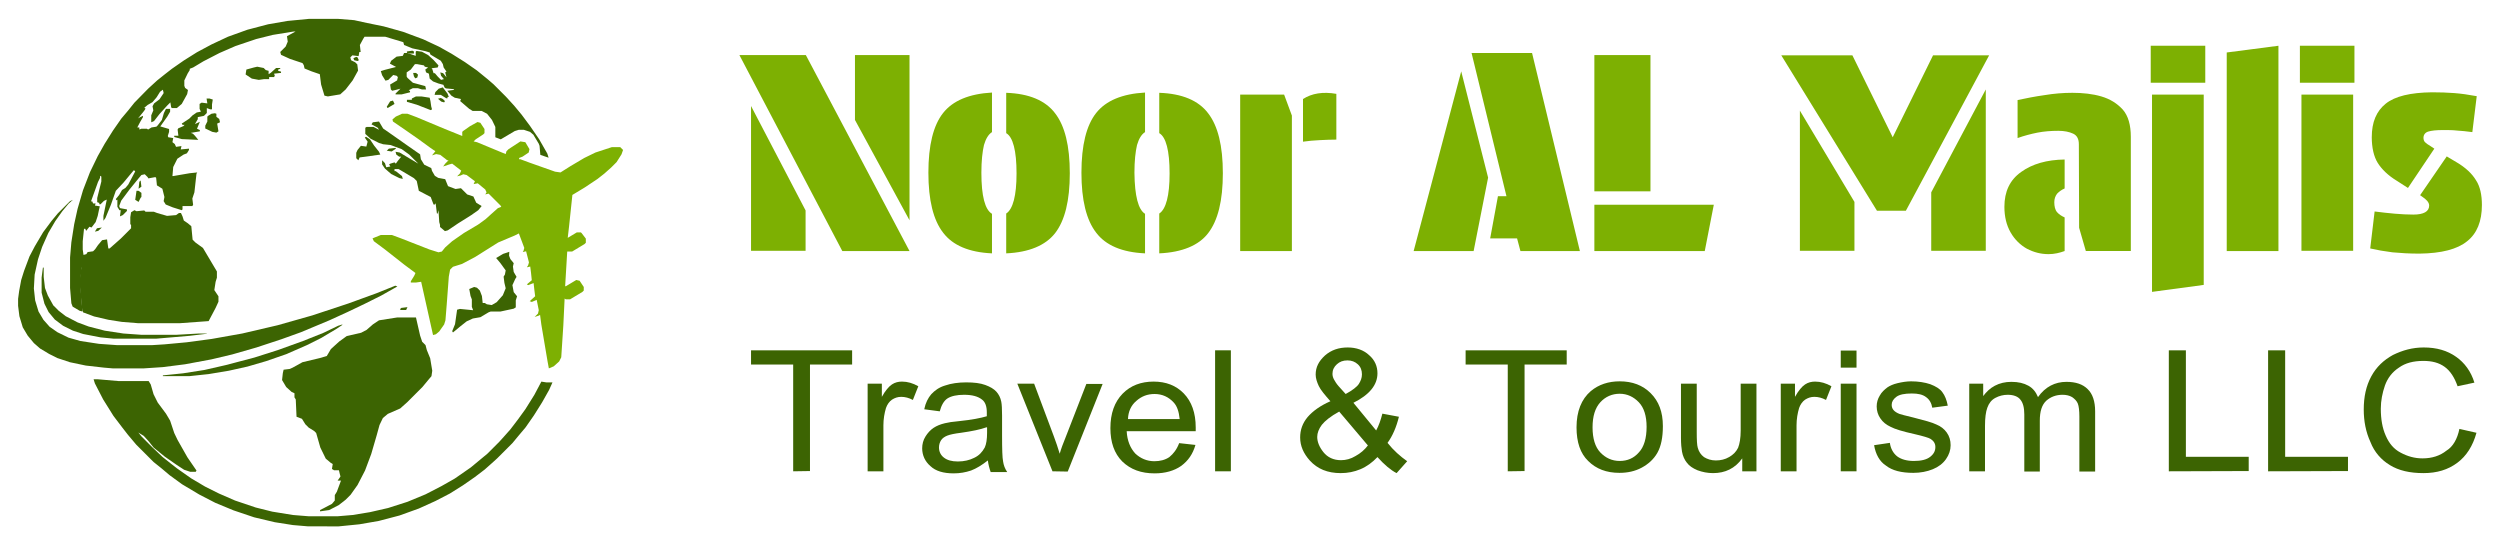 <?xml version="1.0" encoding="utf-8"?>
<!-- Generator: Adobe Illustrator 25.0.1, SVG Export Plug-In . SVG Version: 6.00 Build 0)  -->
<svg version="1.1" id="Layer_1" xmlns="http://www.w3.org/2000/svg" xmlns:xlink="http://www.w3.org/1999/xlink" x="0px" y="0px"
	 viewBox="0 0 967 206" style="enable-background:new 0 0 967 206;" xml:space="preserve">
<style type="text/css">
	.st0{fill:#3C6402;}
	.st1{fill:#7DB002;}
</style>
<path class="st0" d="M130.8,7.3h-11.3l-8.3,0.8l-7.5,1.3l-8,2.1l-7.5,2.7l-6.4,3l-5.6,3l-5.1,3.2l-4.6,3.2l-2.7,2.1l-3,2.4l-3.5,3.2
	L52,39.7l-2.4,3l-2.7,3.2l-3.2,4.6l-3.2,5.1l-2.7,4.8l-3,6.2l-2.7,7L30,80.8l-1.3,5.9l-1.1,7l-0.5,5.9v11.8l0.5,5.9l0.5,1.3l2.7,1.6
	l1.1,0.3l-0.3-3.5l-0.5-6.2v-2.9l0.5-4.3l0.5-1.1l0.5-0.5l-0.8,10.2v5.9l0.3,2.7l4.3,1.6l5.6,1.3l5.1,0.8l6.2,0.5h16.4l11-0.8
	l2.7-5.1l1.1-2.4v-2.1l-1.6-2.4l0.5-3.2l0.5-1.6V105l-5.4-9.1l-2.9-2.1l-1.1-1.1L74,87.5l-1.3-1.1l-1.6-1.1l-0.5-1.6L70,82.4h-0.8
	l-1.1,0.8l-3.5,0.3l-3.8-1.1l-1.3-0.5h-3.2l-0.5-0.5l-3,0.3L52,81.3l-1.3,0.8L50.4,84v2.7l0.3,0.3v1.3l-4,4l-4.3,3.8h-0.5l-0.5-3.5
	l-1.9,0.3l-1.6,1.9l-1.1,1.6L36,97.2l-2.1,0.3l-0.5,0.8l-1.1,0.3L32,96.5v-3.2l0.5-4.8H33l0.3,0.8l1.3-1.6l0.8,0.3l1.6-2.1l0.8-2.4
	l0.5-2.4l0.3-1.3l-1.9-0.3l0.3-0.8h-1l-0.3-0.8h-0.5l2.7-7.5l0.8-1.6V68l0.5,0.3v1.9l-1.6,6.4v1.6l0.8,0.3V79h0.5l1.3-1.3l1.1-0.5
	L40,83.5v1.9l0.8-1.1l2.1-5.1l1.9-5.4l3-3.2l2.4-2.9l1.6-1.9l0.5,0.5l-2.7,5.1l-1.1,1.3l-1.3,0.8l-1.1,1.9L44.8,77l0.3,0.5l0.3-0.3
	V80l0.8,1.3h0.5l-0.3,2.4l1.1-0.5l1.6-1.6V81l-2.7-0.5l-0.3-0.8l0.8-2.1l3.2-4.3l3.5-4.3l1.1-1.3l1.3-0.3l1.1,1.1l0.3,0.5l2.7-0.5
	l0.3,0.3l0.3,2.9l2.1,1.3l0.8,3.2l-0.3,1.6l0.8,1.3l2.7,1.1l3.5,1.1l0.3-0.3v-1.3h3.8l0.3-0.5l-0.3-2.4l0.8-2.4l0.8-7.2l0.3-0.5
	L73.4,67L67,68.1h-0.3l0.3-3.5l1.6-3.2l2.4-1.6l1.3-0.5l0.8-1.3v-0.5l-3.2,0.3l0.3-1.3l-2.1,0.3l-0.5-1.1L66.7,55l0.3-1.6l-1.9-0.3
	l-0.2-0.5l0.5-1.6v-1.1l-3.4-1l2.7-3.8l1.1-1.9v-1.1h-1.6l-0.8,1.6l-0.8,2.7L61,48.5L60.5,49l-1.9,0.3l-1.3,0.8l-0.5-0.3h-2.1
	l-0.8,0.3v-0.8h-0.8l1.1-2.1l1.1-1.9v-0.5l-1.1,0.5l-0.8,0.5l2.4-3l0.5-0.8l-0.5-0.3l1.3-1.1l1.9-1.1l1.6-1.9l1.3-2.1l1.1-0.8
	l0.3,1.3l-1.6,2.4L59.6,40L59,41.1l0.3,1.6l-0.8,1.9v2.7l1.1-0.5l2.1-2.7l2.9-3.2l1.3-1.3l0.3,1.9l0.3,0.3h1.9l1.9-1.6l2.1-3.8
	l0.3-1.6L71.6,34l-0.3-0.8v-2.1l1.3-2.7l0.8-1.3v-0.5l1.3-0.5l4-2.4l6.2-3.2l6.2-2.7l8-2.7l6.4-1.6l8-1.3h0.8L111,14l0.3,2.1
	l-0.8,1.9l-2.1,2.1l0.3,1.1l3.5,1.6l4.8,1.6l0.5,0.8l0.3,1.3l2.7,1.1l3.2,1.1l0.5,4l1.3,4.3l1.3,0.3l4.8-0.8l2.1-1.9l2.7-3.5
	l2.1-3.8l-0.3-2.4l-0.8-0.8l-1.6-0.8l-0.3-1.1l0.8-0.8l2.4,0.3l0.3-1.6h0.5l-0.3-2.7l1.3-2.4l0.5-0.8h8l7,2.1l0.3,1.1l3.2,1.3
	l5.1,1.1l1.6,0.5l0.3,0.8l4,2.4l0.8,1.3l0.3,1.3l1.1,1.6l-0.5,0.3l0.5,1.9l-1.3-1.6l-1.1-0.3l0.3,1.3l1.1,1.3l-1.1,0.3l-1.3-1.3
	l-1.1-1.3h-0.5l-0.5-1.6l-0.3-0.3l2.4-0.3l0.3-0.8l-1.9-2.1l-2.1-1.9l-2.4-1.3l-2.1-0.3l-0.3,0.3v1.6l-3.2-1.1h-1.3l-0.5,1.1
	l-2.4,0.3l-2.1,1.6l-0.5,1.1l2.4,1.3l-4.3,1.1l-1.6,0.5l0.5,1.6l1.3,2.1l1.1-0.3l1.9-1.9l1.3,0.3l0.5,0.5l-0.3,1.3l-2.7,1.6l0.3,1.9
	l0.5,0.5l1.3-0.3l1.9-0.5l-1.9,1.9v0.3h2.4l3.2-0.8v-0.5l-0.5-0.3l1.6-0.8h1.9l1.6,0.5h1.6l-0.3-1.3l-4.8-1.3l-2.1-1.9l-0.3-0.5V28
	l1.6-1.1l1.6-2.1h0.8l2.7,0.5l0.3,0.5l1.3,0.3l-1.1,0.8l0.3,1.1l1.1,0.5l0.3,1.9l1.3,1.1l2.1,0.8l1.9,0.5l0.5,1.1l0.5,0.3l3.2,0.3
	l-0.3,0.3l-2.4,0.3l1.6,1.9l1.3,0.8l2.4,0.5l-0.3,0.8l3.5,3l1.3,0.8h3.5l2.1,1.1l1.9,2.4l1.3,2.7v4l2.1,0.8l5.4-3.2l1.6-0.5h1.9
	L205,51l1.3,1.1l2.1,3.5l0.3,0.8l0.3,3.5l3.2,1.1l-0.5-1.6l-3.2-5.6l-3.5-5.1l-3.2-4.3l-2.9-3.5l-3.2-3.5l-4.8-4.8l-2.2-1.9
	l-4.3-3.5l-4.6-3.2l-5.1-3.2l-4.8-2.7l-6.2-2.9l-7.8-2.9l-7.5-2.1L142,8.9l-5-1.1L130.8,7.3z"/>
<path class="st1" d="M157.6,44h-2.1l-2.4,1.1l-1.3,1.1L152,47l5.1,3.5l4.6,3.2l4.8,3.5l1.9,1.3l-1.3,1.6l1.6-0.5l1.6,0.3L173,62h0.5
	l-1.3,1.3l-0.8,1.1l2.4-0.8l1.1-0.3l3.5,2.7l-0.5,1.1l-1.1,1.1l1.3-0.3l1.1-0.5l1.3,0.3l3.2,2.4l-0.5,1.1l1.6-0.3l2.9,2.4l0.5,1.1
	l-0.5,0.8l1.3-0.3l4.6,4.6l0.3,0.5l-1.3,0.5l-2.7,2.4l-2.1,1.9l-2.9,2.1l-5.4,3.2l-4.6,3.2l-2.7,2.4l-1.3,1.6l-1.3,0.3l-3.5-1.1
	l-11-4.3l-3.5-1.3h-4.3l-3.2,1.3l0.5,1.1l4.3,3.2l7.5,5.9l4.3,3.2l-0.5,1.1l-1.3,2.1v0.5h1.9l2.1-0.3l4.6,20.6l1.1-0.3l1.3-1.1
	l1.9-2.7l0.5-1.6l0.5-6.2l0.8-10.7l0.5-2.7l1.1-1.1l3.5-1.1l5.1-2.7l8.9-5.6l6.4-2.7l1.6-0.8l2.1,5.6l-0.3,1.1l-0.3,0.5l1.3-0.3
	l1.1,4.3l-0.3,1.1l-0.5,0.8l1.3-0.3l0.3,2.4l0.3,2.9l-1.9,1.6l0.5,0.3l2.1-0.8l0.3,2.7l0.3,2.4l-2.1,1.9l0.8,0.3l1.9-0.8l0.8,4
	l-0.3,1.3l-1.3,1.3l1.6-0.5l0.5-0.3l0.5,3.8l2.4,14.2l0.5,2.7l1.9-0.8l2.1-1.9l0.8-1.6l0.8-12.3l0.5-10.4l0.5,0.3h1.6l4.8-2.9
	l0.5-0.5V111l-1.6-2.4l-1.3-0.3l-4,2.4h-0.3l0.8-13.4h1.9l4.8-2.9l0.5-0.5v-1.6l-1.6-2.1l-0.3-0.3h-1.6l-3.5,2.1l0.5-4.3l1.3-12.3
	l4.8-2.9l4.8-3.2l2.7-2.1l2.7-2.4l2.1-2.1l1.9-3L241,58l-1.1-1.1h-3.2l-6.4,2.1l-4.3,2.1l-5.4,3.2l-3.8,2.4l-2.1-0.3l-9.9-3.5
	l-3.5-1.3h-0.5v-0.5l1.3-0.5l2.4-1.6l0.3-1.3l-1.6-2.7l-1.9-0.3l-4.6,3l-0.8,0.8l-0.3,1.1L184.5,55l-1.3-0.3l0.8-0.8l2.9-1.9
	l0.5-0.5v-1.6l-1.6-2.4l-1.1-0.3l-2.9,1.6l-2.7,1.9l-0.3,0.3v1.6l-6.7-2.7l-11-4.6L157.6,44z"/>
<path class="st0" d="M160.3,122.8h-6.7l-7,1.1l-2.4,1.6l-2.4,2.1l-2.1,1.1l-5.6,1.3l-2.9,2.1L128,135l-1.6,2.7l-2.7,0.8l-6.7,1.6
	l-3.8,2.1l-1.1,0.5l-2.4,0.3l-0.3,1.3l-0.3,2.7l1.6,2.7l2.1,1.9l1.1,0.5v1.6l0.5,0.8l0.3,6.7l2.1,0.8l1.3,2.1l1.3,1.3l2.1,1.3
	l0.8,0.8l1.6,5.6l2.1,4.3l1.9,1.6l0.8,0.5l-0.3,1.9l0.8,0.5h1.9l0.3,1.3l0.3,1.1l-1.1,1.6h1.3l-1.6,4.3l-0.8,1.3v2.1l-1.1,1.3
	l-4.6,2.4v0.5l3.5-0.5l3.7-1.9l2.7-2.1l1.9-1.9l2.7-3.8l2.9-5.6l2.4-6.4l2.1-7.2l1.1-4l1.3-2.7l1.9-1.6l4.8-2.1l2.7-2.4l5.9-5.9
	l2.4-2.9l1.1-1.3l0.3-2.1l-0.8-4.8l-1.3-3.2l-0.5-1.9l-1.3-1.3l-0.8-2.4l-1.6-7L160.3,122.8z"/>
<path class="st0" d="M37.8,146.7h-1.6l0.5,1.6l3.2,6.2l4,6.4l3.5,4.6l2.1,2.7l3.2,3.8l6.7,6.7l3,2.4l3.2,2.7l4.8,3.5l6.7,4l6.2,3.2
	l7,2.9l8,2.7l8,1.9l7,1.1l5.9,0.5H131l8-0.8l7.5-1.3l8-2.1l7.5-2.7l6.4-2.9l5.6-2.9l5.1-3.2l4.6-3.2l3.8-2.9l2.7-2.4l2.1-1.9
	l5.9-5.9l2.4-2.9l2.7-3.2l3.2-4.6l3.2-5.1l2.7-4.8l1.3-2.9h-2.4l-1.9-0.3l-2.7,5.1l-3.5,5.6l-2.9,4l-2.9,3.8l-2.4,2.7l-1.9,2.1
	l-4.6,4.6l-2.9,2.4l-3.5,2.9l-6.2,4.3l-5.1,2.9l-6.2,3.2l-7,2.9l-7.5,2.4l-7,1.6l-6.7,1.1l-5.9,0.5h-11l-6.2-0.5l-8-1.3l-6.4-1.6
	l-8-2.7l-6.2-2.7l-5.4-2.7l-5.4-3.2l-5.4-3.8l-2.7-2.1l-3-2.4l-4-3.8l-4-4l-1.3-1.6l2.1,1.3l1.9,2.1l1.9,2.4l4.3,3.5l4.6,3.2
	l2.9,1.9l2.4,0.8h2.1L76,182l-1.1-1.6l-2.4-3.5l-3.8-6.7l-1.3-2.7l-1.6-4.8l-1.6-2.7l-3.2-4.3l-1.6-3.2l-1.1-3.8l-0.8-1.3H45.9
	L37.8,146.7z"/>
<path class="st0" d="M28.2,77.3l-1.1,0.5l-4.8,4.8l-2.4,2.9l-3.2,4.3l-3.2,5.4l-2.1,4l-2.1,5.6l-1.1,3.5l-0.8,4.3l-0.4,3v2.7l0.5,4
	l1.3,4.3l1.9,3.2l2.4,2.9l2.4,2.1l3.5,2.1l3.2,1.6l4.8,1.6l6.2,1.3l7,0.8l3.5,0.3h11.8L63,142l8.6-1.1l10.2-1.9l8-1.9l9.4-2.7
	l9.7-3.2l7.5-2.7l11-4.6l7-3.2l6.7-3.2l6.4-3.2l6.2-3.5l-0.8-0.3l-7.2,2.9l-11,4l-13.9,4.6l-13.4,3.8L93.7,129l-11.8,2.1l-9.7,1.3
	l-8.6,0.8l-4.8,0.3H45.3l-7-0.5l-7.2-1.1l-4.6-1.3l-4.3-2.1l-3-2.1l-2.4-2.7l-1.9-3.2l-1.3-4.3l-0.5-4.6l0.3-5.4l1.3-5.9l1.6-4.8
	l2.4-5.4l2.7-4.6l2.7-3.8l2.4-2.9L28.2,77.3z"/>
<path class="st0" d="M146.6,47l-2.4,0.3l-0.5,0.8l2.4,1.3l0.5,0.8l-2.1-1.1h-2.7l-0.5,0.3v2.4l2.1,1.9l3.2,1.6l1.6,0.5l2.9,0.3
	l4.3,1.6l2.9,2.1l3.5,3.5l-3.2-1.9l-4-2.4l-1.6-0.3l0.3,1.1l1.1,0.8h0.8l-1.3,1.6l-0.8,1.1l-0.5-0.5l-1.6,0.5l-0.5,0.3l0.5,0.8
	l-1.6,0.3l-0.5-1.6l-1.1-1.1v1.6l1.1,1.6l2.4,2.1l3.2,1.6l1.3,0.3l-0.3-1.1l-2.4-1.9h-0.5v-0.8h1.6l5.9,3.5l1.1,1.1l0.8,3.8l4.6,2.4
	l1.1,2.9h0.5l0.3-0.5l0.5,4h0.3l0.3-1.3l0.3,4.6l0.3,1.1v0.8l1.9,1.6l1.1-0.3l4-2.7l5.1-3.2l2.7-1.9l1.3-1.6l-2.1-1.3l-1.1-2.4
	l-2.4-0.8l-2.4-2.4l-2.1,0.3l-2.1-0.8l-0.8-0.3l-1.1-2.7l-2.7-0.5l-1.3-0.8l-1.1-1.9l-0.3-1.1l-2.7-1.3l-1.3-2.1l-0.3-1.9l-4.6-3.2
	l-5.4-3.8l-4.3-3L146.6,47z"/>
<path class="st0" d="M197,97.4l-2.4,0.8l-2.7,1.6l1.6,1.9l2.1,2.9l-0.3,1.6l-0.5,0.8l0.3,2.4l0.5,2.1l-1.1,2.7l-2.4,2.7l-1.9,1.1
	l-1.9-0.3l-0.8-0.5h-0.8l-0.3-2.7l-0.8-2.1l-1.1-1.1l-1.1-0.3l-1.9,0.8l0.5,2.7l0.5,1.3v2.9l0.5,1.3l-5.1-0.5l-1.1,0.3l-0.8,5.6
	l-1.1,2.7l0.3,0.5l2.9-2.4l2.4-1.9l2.4-1.1l2.9-0.5l3.2-1.9l0.8-0.3h3.8l5.1-1.1l0.8-0.5v-2.7l0.5-1.6l-1.3-1.6l-0.5-2.7l1.1-2.4
	l0.5-0.8l-1.1-1.9l-0.3-2.1l0.3-1.3l-1.3-1.6l-0.5-1.3L197,97.4z"/>
<path class="st0" d="M16.9,103.5h-0.3l-0.5,3.8v5.9l1.1,4.3l1.6,3.2l2.4,2.9l3.2,2.4l3.8,1.9l4,1.3l6.7,1.3L44,131h16.4l12.9-1.1
	l6.7-0.8V129h-3l-8.8,0.5H54.7l-7-0.5l-7.2-1.1l-6.2-1.6l-4.3-1.6l-4.6-2.4l-2.7-2.1l-2.1-2.1l-2.1-3.8l-1.1-2.9l-0.5-4.3
	C16.9,107.1,16.9,103.5,16.9,103.5z"/>
<path class="st0" d="M132.4,125.5l-1.6,0.5l-5.6,2.7l-8,3.2l-9.7,3.5l-9.1,2.9l-11,2.9l-8.3,1.9l-8.3,1.3l-7.8,0.8v0.3h10.2l7.5-0.8
	l7.8-1.3l7.2-1.6l7.2-2.1l7.8-2.7l8-3.5l5.4-2.7l5.9-3.5l2.4-1.6L132.4,125.5L132.4,125.5z"/>
<path class="st0" d="M81,38.1h-1.1l0.3,1.9L78,39.7l-0.8,0.5v1.9l0.5,1.1l-1.6,0.3l-1.6,1.1l-1.3,1.3l-2.9,1.9l0.3,0.5h0.8l-0.5,0.5
	L69,49.6l-0.3,0.5l0.3,2.4h-1.6V53l2.9,0.8l6.4,0.3l-1.3-1.6l-0.8-0.8l-0.8-0.3l3.5-0.6v-0.5l-1.1-0.5l1.1-2.7L75.4,48l1.1-1.9v-0.8
	l2.4-0.5l1.1-1.1v-1.9l1.3,0.5H82v-1.9l0.3-1.9L81,38.1z"/>
<path class="st0" d="M99.5,25.8l-1.3,0.3l-2.9,0.8L95,28.8l2.4,1.6l2.7,0.5l2.1-0.3h1.9v-0.8h1.9l0.3-0.5l-0.3-0.8l2.7-0.3v-0.5
	l-1.1-0.3v-0.5l0.8-0.3v-0.3h-1.6l-2.1,1.9l-0.8,0.5v-1.3l-1.1-0.3l-0.8-0.8L99.5,25.8z"/>
<path class="st0" d="M141.6,52.9l-0.5,0.3l1.1,1.6l-0.5,1.9l-2.1-0.3l-1.3,1.6l-0.5,1.1v2.1l0.8,0.8l0.5-1.1l8-1.1l-0.5-1.1
	l-1.9-2.4l-1.6-2.4L141.6,52.9z"/>
<path class="st0" d="M173.4,25l-0.5,0.3l2.4,3v0.5h-0.8v0.5l1.1,0.3l0.3,1.3l2.7,2.4h0.5l-0.3-1.1h0.8l1.3,1.1l0.8,0.3h2.7l0.5-0.5
	l0.5-0.3l-1.3-1.1H182l-0.8-1.1l-0.5-0.5h-1.1l0.3-1.6l-3.8-2.7l-1.9-0.3L173.4,25z"/>
<path class="st0" d="M83.1,43.8L81.8,44l-1.3,0.8l-0.3,0.3V47l-0.8,1.6v1.1l2.7,1.3l1.6,0.3l0.8-0.5l-0.5-3l1.1-0.5L84.8,46
	l-1.1-0.8V44L83.1,43.8z"/>
<path class="st0" d="M163,37.3h-2.1l-1.6,0.8v0.5h-1.9v0.8l3.8,1.1l5.4,2.1l0.5-0.3l-0.3-1.1l-0.3-2.1l-0.3-1.3L163,37.3z"/>
<path class="st0" d="M33,100.8l-0.8,1.1l-0.5,0.5l-0.5,2.7l-0.3,2.7v2.9l0.8,8.3l0.3,1.3h0.3V112l0.8-9.4L33,100.8L33,100.8z"/>
<path class="st0" d="M171.3,33.8l-1.6,0.5l-1.3,1.3l-0.3,1.1h2.4l2.1,1.3h0.5v-0.5h0.5l-0.5-1.3l-1.6-2.1L171.3,33.8z"/>
<path class="st0" d="M53.6,73.8h-0.8l-0.5,3.5l1.3,0.8l0.8-1.6l0.3-0.3v-1.6L53.6,73.8z"/>
<path class="st0" d="M177.5,29l-0.8,0.3l-0.3,1.1l1.3,0.8l1.9-0.3l-1.3-1.1L177.5,29z"/>
<path class="st0" d="M152,38.9l-1.1,0.3l-1.3,2.1l0.3,0.5l2.7-1.6L152,38.9z"/>
<path class="st0" d="M153.1,57.2l-2.7,0.3l-0.8,0.8l1.9,0.3l1.6-1.1V57.2L153.1,57.2z"/>
<path class="st0" d="M160.9,28.2h-1.1l0.3,1.3l0.5,0.8l0.8-0.3l0.3-1.1L160.9,28.2z"/>
<path class="st0" d="M157.6,118.8l-2.4,0.3l-0.5,0.5l0.3,0.3h2.1L157.6,118.8z"/>
<path class="st0" d="M159.5,19.6l-2.1,0.3v0.5l0.8,0.3h1.9v-0.8L159.5,19.6z"/>
<path class="st0" d="M137.8,22l-1.1,0.5l0.3,0.8l1.3,0.3l0.5-0.3l-0.5-1.1L137.8,22z"/>
<path class="st0" d="M39.4,88l-1.9,0.3l-0.8,1.3l1.3-0.3L39.4,88z"/>
<path class="st0" d="M170.5,37.9l-1.1,0.3l1.3,1.1l1.1,0.3l0.3-0.5l-0.8-0.8L170.5,37.9z"/>
<path class="st0" d="M54.4,69.8l-0.5,0.5L53.6,73l1.1-0.8L54.4,69.8z"/>
<g>
	<path d="M876.8,330.5v-0.6h0.1v0.5h0.3v0.1H876.8z"/>
	<path d="M877.6,330.5c-0.1,0-0.2,0-0.2-0.1c0,0-0.1-0.1-0.1-0.2s0-0.1,0.1-0.2s0.1-0.1,0.2-0.1c0.1,0,0.2,0,0.2,0.1
		c0,0,0.1,0.1,0.1,0.2s0,0.1-0.1,0.2S877.7,330.5,877.6,330.5z M877.6,330.4C877.6,330.4,877.7,330.3,877.6,330.4
		c0.1,0,0.1-0.1,0.1-0.1v-0.1c0,0,0,0-0.1,0s-0.1,0-0.1,0s0,0,0,0.1S877.5,330.3,877.6,330.4C877.5,330.4,877.5,330.4,877.6,330.4z"
		/>
	<path d="M878,330.5V330h0.1l0,0c0,0,0,0,0.1,0s0.1,0,0.1,0v0.1c0,0,0,0-0.1,0c0,0,0,0-0.1,0l0,0v0.3L878,330.5L878,330.5z"/>
	<path d="M878.6,330.5c-0.1,0-0.2,0-0.2-0.1c0,0-0.1-0.1-0.1-0.2s0-0.1,0.1-0.2c0,0,0.1-0.1,0.2-0.1c0.1,0,0.1,0,0.2,0.1
		s0.1,0.1,0.1,0.1v0.1h-0.3v0.1h0.1c0,0,0,0,0.1,0c0,0,0,0,0.1,0v0.1c0,0,0,0-0.1,0C878.7,330.5,878.6,330.5,878.6,330.5z
		 M878.5,330.2h0.2l0,0c0,0,0,0,0-0.1c0,0,0,0-0.1,0C878.5,330.1,878.5,330.1,878.5,330.2C878.5,330.1,878.5,330.1,878.5,330.2z"/>
</g>
<g>
	<path class="st1" d="M351.8,97.1h-26L286,21.3h25.7L351.8,97.1z M290.5,41l21.1,40.4V97h-21.1V41z M351.8,85.2l-21.1-38.8V21.3
		h21.1V85.2z"/>
	<path class="st1" d="M383.7,82.7V98c-8.9-0.4-15.2-3.1-18.9-8c-3.8-4.9-5.7-12.6-5.7-23.2s1.9-18.3,5.7-23.1s10.1-7.4,18.9-7.9
		v15.3c-1.4,0.9-2.4,2.6-3.1,5c-0.6,2.6-1,6.1-1,10.7C379.6,75.9,381,81.1,383.7,82.7z M389.2,98V82.6c2.6-1.7,4-6.9,4-15.5
		c0-8.9-1.4-14.1-4-15.6V35.9c8.9,0.3,15.2,3,18.9,7.9c3.8,4.9,5.7,12.6,5.7,23.2s-1.9,18.3-5.7,23.2
		C404.4,94.9,398.1,97.6,389.2,98z"/>
	<path class="st1" d="M442.9,82.7V98c-8.9-0.4-15.2-3.1-18.9-8c-3.8-4.9-5.7-12.6-5.7-23.2s1.9-18.3,5.7-23.1s10.1-7.4,18.9-7.9
		v15.3c-1.4,0.9-2.4,2.6-3.1,5c-0.6,2.6-1,6.1-1,10.7C438.9,75.9,440.3,81.1,442.9,82.7z M448.4,98V82.6c2.6-1.7,4-6.9,4-15.5
		c0-8.9-1.4-14.1-4-15.6V35.9c8.9,0.3,15.2,3,18.9,7.9c3.8,4.9,5.7,12.6,5.7,23.2s-1.9,18.3-5.7,23.2
		C463.7,94.9,457.3,97.6,448.4,98z"/>
	<path class="st1" d="M499.7,97.1h-20V36.6h17l3,8.1V97.1z M504,54.8V38.3c3.4-2.2,7.7-2.9,12.9-2V54c-2.1,0-4.2,0.1-6.3,0.2
		C508.3,54.3,506.1,54.5,504,54.8z"/>
	<path class="st1" d="M570,97.1h-23.2l18.4-69.5l10.4,41.1L570,97.1z M569.2,20.5h23.4l18.5,76.6h-23l-1.3-4.9h-10.4l3-16.3h3.3
		L569.2,20.5z"/>
	<path class="st1" d="M638.4,74h-21.7V21.3h21.7V74z M616.8,79.2h46.1l-3.5,17.9h-42.7V79.2H616.8z"/>
	<path class="st1" d="M737.2,81.5H726l-37-60.1h27.5l15.6,31.7l15.6-31.7h21.7L737.2,81.5z M696.2,42.8l21.1,35.3V97h-21.1V42.8z
		 M747,74.4l21.1-39.8V97H747V74.4z"/>
	<path class="st1" d="M798.6,84.1v13c-1.9,0.7-4,1.2-6.2,1.2c-3,0-5.7-0.7-8.4-2.1c-2.5-1.4-4.7-3.5-6.3-6.3s-2.4-6.1-2.4-9.9
		c0-5.9,2.1-10.4,6.5-13.5c4.3-3.1,9.9-4.7,16.8-4.8v11.2c-1.2,0.5-2.1,1.2-2.9,2c-0.7,0.9-1.1,2-1.1,3.3c0,1.6,0.3,3,1.1,3.9
		C796.5,83,797.5,83.6,798.6,84.1z M804.1,55.8c0-2-0.7-3.4-2.2-4.1c-1.5-0.7-3.4-1.1-5.7-1.1c-2.9,0-5.5,0.2-8.1,0.7
		c-2.5,0.5-5.2,1.2-7.7,2.1V38.7c3.3-0.7,6.8-1.4,10.4-1.9c3.6-0.6,7.2-0.9,10.8-0.9c4,0,7.8,0.4,11.2,1.4s6.1,2.7,8.3,5.1
		c2.1,2.4,3.1,6,3.1,10.5v44.2h-17.4l-2.6-9L804.1,55.8L804.1,55.8z"/>
	<path class="st1" d="M831.9,17.7H853V32h-21.1V17.7z M832.4,36.6h20v73.6l-20,2.7V36.6z"/>
	<path class="st1" d="M881.3,97.1h-20V20.3l20-2.6V97.1z"/>
	<path class="st1" d="M889.6,17.7h21.1V32h-21.1V17.7z M890.2,36.6h20V97h-20V36.6z"/>
	<path class="st1" d="M936.1,75.5l10.3-15l3.7,2.2c3.6,2.1,6.1,4.5,7.6,7c1.6,2.4,2.3,5.7,2.3,9.6c0,6.3-1.9,11-5.7,14
		c-3.8,3.1-9.9,4.7-18.5,4.8c-3.8,0-7.2-0.2-10.4-0.5c-3.2-0.4-6-0.9-8.6-1.5l1.7-14.3c5.5,0.7,10.5,1.2,15,1.2c4,0,6.1-1.2,6.1-3.5
		c0-1.2-1-2.3-2.8-3.5L936.1,75.5z M941.6,57.5l-10.2,15.2l-4.2-2.7c-3.5-2.1-6-4.6-7.5-7s-2.3-5.9-2.3-9.9c0-5.9,1.8-10.1,5.4-13
		c3.6-2.9,9.6-4.3,17.9-4.4c3.1,0,5.9,0.1,8.6,0.3c2.6,0.2,5.5,0.6,8.7,1.2l-1.7,13.9c-2.2-0.3-4.2-0.5-5.9-0.6
		c-1.7-0.2-3.5-0.2-5.4-0.2c-2.6,0-4.5,0.2-5.8,0.6c-1.2,0.4-1.8,1.3-1.8,2.4c0,0.7,0.2,1.3,0.6,1.7c0.4,0.4,1.2,1,2.1,1.5
		L941.6,57.5z"/>
</g>
<g>
	<path class="st0" d="M306.8,182.3V141h-16.3v-5.5h39.1v5.5h-16.3v41.2L306.8,182.3L306.8,182.3z"/>
	<path class="st0" d="M335.6,182.3v-33.9h5.5v5.1c1.4-2.5,2.7-4,3.9-4.8s2.5-1.1,3.9-1.1c2.1,0,4.2,0.6,6.3,1.8l-2.1,5.3
		c-1.5-0.8-3-1.2-4.5-1.2c-1.4,0-2.5,0.4-3.6,1.1c-1,0.7-1.8,1.8-2.3,3.2c-0.6,2-1,4.3-1,6.7v17.8H335.6L335.6,182.3z"/>
	<path class="st0" d="M382.1,178.1c-2.3,1.8-4.4,3.1-6.5,3.9c-2.1,0.7-4.3,1.1-6.7,1.1c-4,0-7-0.9-9-2.8c-2.1-1.8-3.2-4.2-3.2-6.9
		c0-1.6,0.4-3.2,1.3-4.6c0.8-1.3,1.9-2.5,3.1-3.3c1.2-0.8,2.7-1.4,4.4-1.8c1.2-0.3,3-0.6,5.4-0.8c4.9-0.5,8.5-1.2,10.8-1.9
		c0-0.8,0-1.3,0-1.5c0-2.3-0.6-4-1.8-4.9c-1.6-1.3-3.9-1.9-7-1.9c-2.8,0-5,0.5-6.4,1.4c-1.4,0.9-2.4,2.7-3,5l-6-0.8
		c0.5-2.5,1.5-4.4,2.7-5.8c1.3-1.4,3-2.7,5.4-3.4c2.3-0.8,5.1-1.2,8.1-1.2c3.1,0,5.5,0.3,7.4,1c1.9,0.7,3.3,1.5,4.3,2.6
		c0.9,1,1.6,2.3,1.9,3.9c0.2,1,0.3,2.8,0.3,5.3v7.7c0,5.3,0.1,8.7,0.4,10.1c0.2,1.4,0.7,2.8,1.6,4.1h-6.4
		C382.7,181.2,382.3,179.7,382.1,178.1z M381.5,165.3c-2.2,0.8-5.5,1.5-9.8,2.1c-2.5,0.3-4.3,0.7-5.3,1.1c-1,0.4-1.9,1-2.4,1.8
		s-0.8,1.7-0.8,2.8c0,1.5,0.6,2.9,1.9,3.9c1.3,1,3,1.5,5.4,1.5c2.4,0,4.5-0.5,6.3-1.4c1.9-0.9,3.1-2.2,4.1-4
		c0.6-1.3,0.9-3.2,0.9-5.7v-2.1L381.5,165.3L381.5,165.3z"/>
	<path class="st0" d="M407.1,182.3l-13.6-33.9h6.5l7.6,20.3c0.8,2.1,1.6,4.5,2.3,6.8c0.5-1.8,1.3-4,2.3-6.4l8-20.6h6.3L413,182.4
		L407.1,182.3L407.1,182.3L407.1,182.3z"/>
	<path class="st0" d="M456.1,171.4l6.3,0.7c-1,3.5-2.8,6.1-5.5,8.1c-2.7,1.9-6.2,2.9-10.3,2.9c-5.2,0-9.3-1.5-12.5-4.6
		c-3.1-3.1-4.6-7.4-4.6-12.9c0-5.7,1.6-10.1,4.7-13.3s7.2-4.7,12-4.7c4.8,0,8.7,1.5,11.7,4.6c3,3.1,4.6,7.5,4.6,13.1
		c0,0.3,0,0.8,0,1.5h-26.7c0.2,3.7,1.4,6.5,3.3,8.6c2,1.9,4.5,3,7.4,3c2.2,0,4.2-0.5,5.8-1.6C453.9,175.5,455.2,173.8,456.1,171.4z
		 M436.3,162.1h20c-0.3-2.9-1-5-2.3-6.4c-2-2.2-4.5-3.3-7.4-3.3c-2.8,0-5.1,0.9-7.1,2.7C437.5,156.8,436.4,159.2,436.3,162.1z"/>
	<path class="st0" d="M470,182.3v-46.8h6.1v46.8H470z"/>
	<path class="st0" d="M532.8,176.8c-2,2.1-4.2,3.7-6.6,4.7c-2.4,1-4.9,1.5-7.6,1.5c-5.1,0-9-1.6-12-4.9c-2.4-2.7-3.7-5.6-3.7-8.9
		c0-2.9,0.9-5.5,2.9-7.9c2-2.3,4.9-4.4,8.8-6.1c-2.2-2.5-3.8-4.4-4.5-5.9s-1.2-3-1.2-4.4c0-2.9,1.2-5.2,3.6-7.4
		c2.4-2.1,5.3-3.1,8.8-3.1c3.3,0,6.2,1,8.3,3c2.2,1.9,3.2,4.3,3.2,7c0,4.5-3.1,8.3-9.3,11.4l8.8,10.7c1-1.8,1.8-4.1,2.4-6.5l6.4,1.2
		c-1,4.1-2.5,7.5-4.4,10.1c2.3,2.9,4.9,5.2,7.6,7.1l-4.1,4.6C538,181.9,535.4,179.7,532.8,176.8z M529.1,172.3L518,159.2
		c-3.3,1.8-5.5,3.6-6.7,5.1c-1.2,1.6-1.8,3.2-1.8,4.7c0,1.9,0.8,3.9,2.4,5.9c1.6,2,3.9,3.1,6.8,3.1c1.9,0,3.8-0.5,5.6-1.6
		C526.3,175.3,527.8,174,529.1,172.3z M520.5,152.4c2.6-1.4,4.4-2.8,5.1-3.9c0.7-1.1,1.2-2.3,1.2-3.7c0-1.6-0.5-2.9-1.6-3.9
		c-1.1-1-2.4-1.5-4-1.5c-1.7,0-3,0.5-4.1,1.5c-1.1,1-1.7,2.2-1.7,3.7c0,0.7,0.2,1.5,0.6,2.2c0.4,0.7,0.9,1.6,1.8,2.6L520.5,152.4z"
		/>
	<path class="st0" d="M583.2,182.3V141h-16.3v-5.5h39.1v5.5h-16.3v41.2L583.2,182.3L583.2,182.3z"/>
	<path class="st0" d="M609.8,165.3c0-6.2,1.9-10.9,5.5-14c3.1-2.6,6.9-3.8,11.2-3.8c4.9,0,8.9,1.5,12,4.6c3.1,3.1,4.7,7.2,4.7,12.7
		c0,4.4-0.7,7.8-2.1,10.3c-1.4,2.5-3.5,4.4-6.1,5.8c-2.6,1.4-5.5,2-8.6,2c-5,0-9-1.5-12.1-4.6C611.3,175.4,609.8,171.1,609.8,165.3z
		 M616,165.3c0,4.3,1,7.6,3,9.7c2,2.1,4.5,3.3,7.5,3.3c3,0,5.5-1.1,7.4-3.3c2-2.1,3-5.5,3-9.9c0-4.2-1-7.4-3-9.5
		c-2-2.1-4.5-3.3-7.4-3.3s-5.5,1.1-7.5,3.3C617,157.8,616,161,616,165.3z"/>
	<path class="st0" d="M673.9,182.3v-5c-2.8,3.9-6.6,5.7-11.3,5.7c-2.1,0-4.1-0.4-6-1.1c-1.9-0.8-3.2-1.7-4.1-2.9
		c-0.9-1.1-1.6-2.6-1.9-4.3c-0.2-1.1-0.4-3-0.4-5.3v-21h6.1v18.8c0,3,0.1,5,0.4,6c0.4,1.5,1.2,2.7,2.4,3.6c1.3,0.8,2.8,1.3,4.6,1.3
		c1.8,0,3.6-0.4,5.1-1.3c1.6-0.9,2.7-2,3.5-3.6c0.6-1.5,1-3.8,1-6.6v-18.2h6.1v33.9L673.9,182.3L673.9,182.3z"/>
	<path class="st0" d="M688.8,182.3v-33.9h5.5v5.1c1.4-2.5,2.7-4,3.9-4.8c1.2-0.8,2.5-1.1,3.9-1.1c2.1,0,4.2,0.6,6.3,1.8l-2.1,5.3
		c-1.5-0.8-3-1.2-4.5-1.2c-1.4,0-2.5,0.4-3.6,1.1c-1,0.7-1.8,1.8-2.3,3.2c-0.6,2-1,4.3-1,6.7v17.8H688.8L688.8,182.3z"/>
	<path class="st0" d="M712,142.2v-6.6h6.1v6.6H712z M712,182.3v-33.9h6.1v33.9L712,182.3L712,182.3z"/>
	<path class="st0" d="M724.9,172.2l6.1-0.9c0.3,2.2,1.3,4,2.8,5.2c1.6,1.2,3.8,1.8,6.5,1.8c2.8,0,4.9-0.5,6.3-1.6
		c1.4-1.1,2-2.3,2-3.8c0-1.3-0.6-2.3-1.8-3.1c-0.8-0.5-2.9-1.1-6.3-1.9c-4.5-1-7.5-1.9-9.2-2.8c-1.7-0.8-3-1.8-4-3.3
		c-0.9-1.3-1.4-2.9-1.4-4.6c0-1.5,0.4-2.9,1.2-4.2c0.7-1.3,1.8-2.3,3-3.2c0.9-0.6,2.2-1.2,3.9-1.6c1.7-0.4,3.5-0.7,5.2-0.7
		c2.8,0,5.3,0.4,7.4,1.1c2.1,0.8,3.8,1.8,4.7,3.1c1,1.3,1.7,3.1,2.1,5.2l-6,0.8c-0.3-1.7-1-3.1-2.4-4.1c-1.3-1-3.1-1.4-5.5-1.4
		c-2.8,0-4.8,0.4-6,1.3c-1.2,0.9-1.8,1.9-1.8,3.1c0,0.7,0.2,1.4,0.7,2s1.3,1.1,2.3,1.5c0.6,0.2,2.4,0.7,5.4,1.4
		c4.3,1.1,7.3,1.9,8.9,2.7c1.7,0.7,3,1.7,4,3.1c1,1.4,1.5,3,1.5,4.9s-0.6,3.7-1.8,5.4c-1.2,1.7-2.9,3-5.1,3.9
		c-2.2,0.9-4.8,1.4-7.5,1.4c-4.7,0-8.2-0.9-10.6-2.8C727,178.5,725.5,175.7,724.9,172.2z"/>
	<path class="st0" d="M761.7,182.3v-33.9h5.4v4.8c1.2-1.6,2.6-3,4.5-4c1.9-1,4-1.5,6.4-1.5c2.7,0,4.8,0.5,6.6,1.5
		c1.8,1,2.9,2.5,3.7,4.4c2.8-4,6.6-5.9,11-5.9c3.6,0,6.3,0.9,8.2,2.8c1.9,1.8,2.9,4.7,2.9,8.6v23.3h-6.1v-21.3c0-2.2-0.2-4-0.6-5
		c-0.4-1-1.2-1.8-2.2-2.5c-1-0.6-2.3-0.9-3.7-0.9c-2.5,0-4.6,0.8-6.3,2.3c-1.7,1.6-2.5,4.1-2.5,7.7v19.7H783v-22.1
		c0-2.6-0.5-4.5-1.5-5.7c-0.9-1.2-2.6-1.9-4.9-1.9c-1.7,0-3.3,0.4-4.8,1.2c-1.5,0.8-2.5,2.1-3.1,3.8c-0.6,1.6-0.9,4-0.9,7v17.6
		L761.7,182.3L761.7,182.3L761.7,182.3z"/>
	<path class="st0" d="M838.9,182.3v-46.8h6.6v41.2h24.3v5.5L838.9,182.3L838.9,182.3z"/>
	<path class="st0" d="M877.3,182.3v-46.8h6.6v41.2h24.3v5.5L877.3,182.3L877.3,182.3z"/>
	<path class="st0" d="M951.3,165.9l6.6,1.5c-1.4,5.1-3.9,9-7.4,11.6c-3.6,2.7-7.9,4-13.1,4c-5.3,0-9.6-1-13-3.1c-3.3-2-6-5-7.5-8.9
		c-1.8-3.9-2.6-8.1-2.6-12.6c0-4.9,0.9-9.1,2.9-12.8c2-3.7,4.8-6.3,8.4-8.3c3.7-1.8,7.5-2.9,11.9-2.9c5,0,9.1,1.2,12.5,3.6
		c3.3,2.3,5.8,5.7,7.1,10l-6.5,1.4c-1.2-3.4-2.8-5.9-5-7.5c-2.2-1.6-4.9-2.3-8.2-2.3c-3.9,0-7,0.8-9.5,2.6c-2.6,1.7-4.4,4.1-5.4,6.9
		c-1,2.9-1.6,5.9-1.6,9c0,4,0.6,7.5,1.9,10.4c1.3,3,3.1,5.2,5.8,6.6c2.6,1.4,5.4,2.2,8.4,2.2c3.7,0,6.8-1,9.3-3
		C948.8,172.8,950.5,169.8,951.3,165.9z"/>
</g>
</svg>
